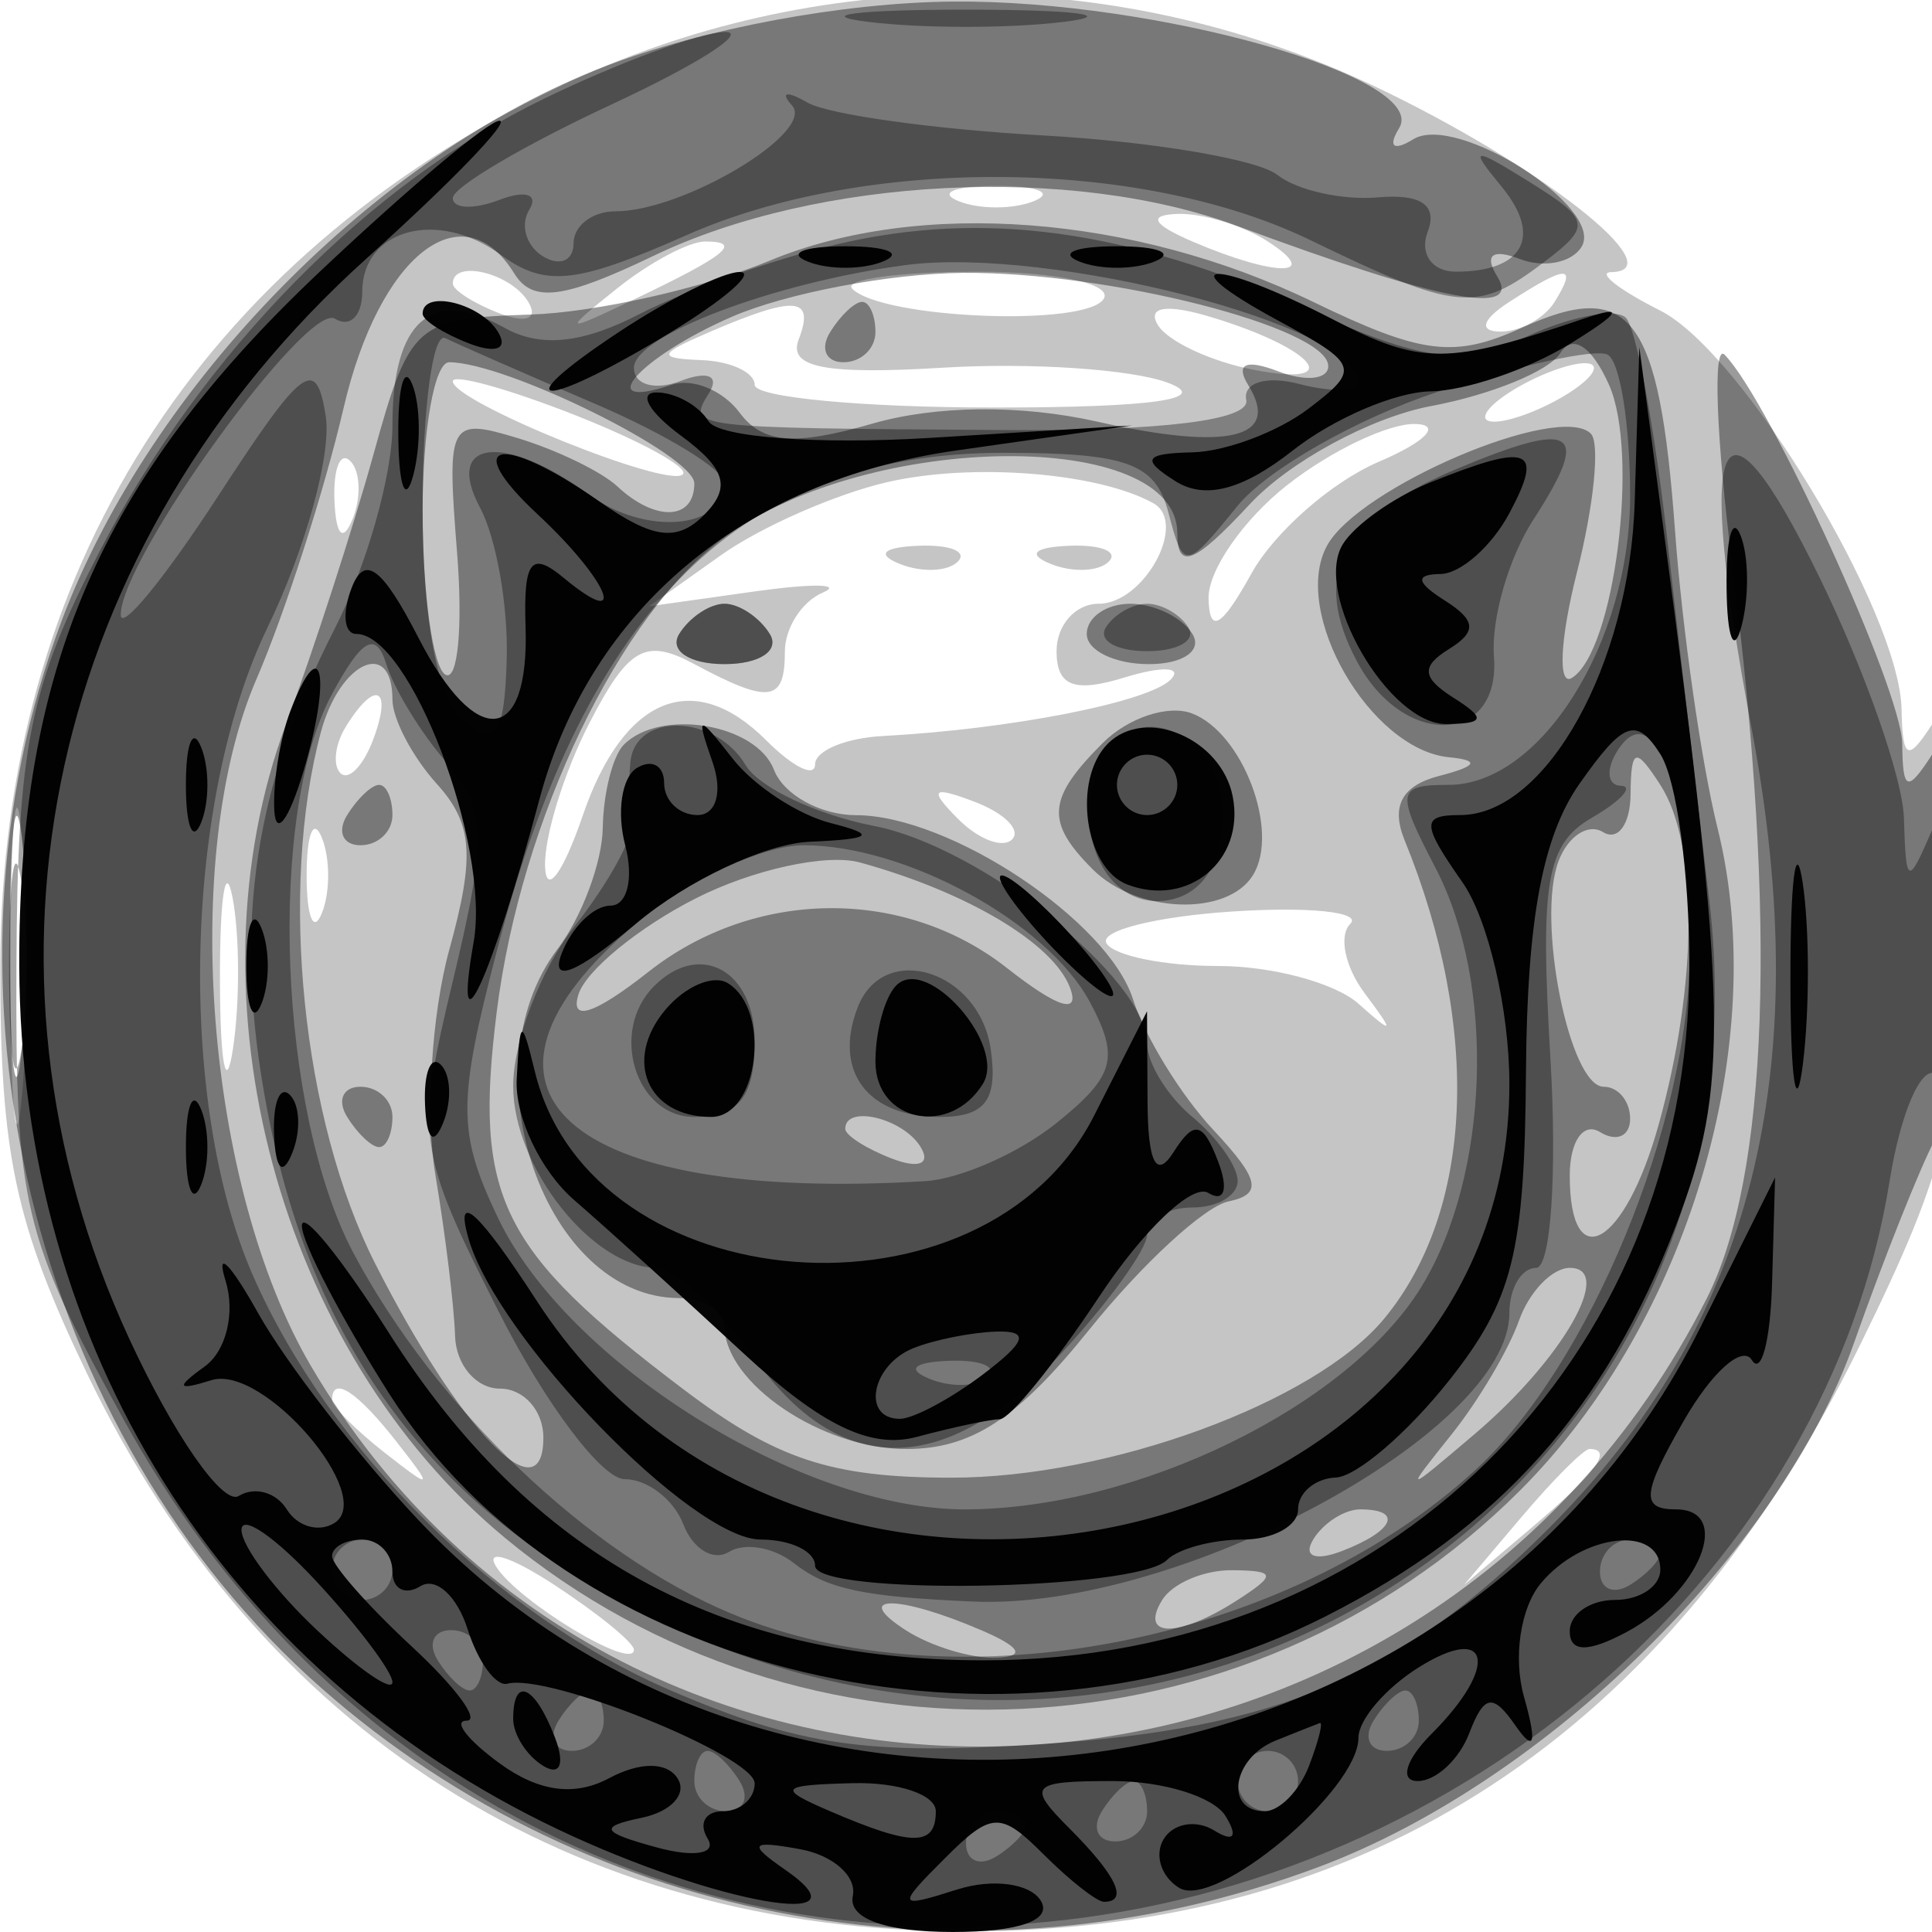 <svg xmlns="http://www.w3.org/2000/svg" width="64" height="64" fill="#000000"><path fill-opacity=".227" fill-rule="evenodd" d="M18.5 2.882C6.619 8.586.026 18.969.011 32c-.008 6.22.482 8.524 2.871 13.5C8.589 57.388 18.977 63.98 32 63.98c13.359 0 23.259-6.486 29.602-19.395 2.965-6.035 3.396-7.881 3.383-14.5-.011-5.267-.312-7.126-.985-6.085-.804 1.245-.976 1.16-1.008-.5-.062-3.225-5.275-11.841-7.992-13.211-1.375-.693-2.107-1.266-1.628-1.274 2.125-.036-2.392-3.578-7.872-6.173-8.563-4.054-18.503-4.039-27 .04m13.25 3.78c.688.278 1.813.278 2.5 0 .688-.277.125-.504-1.25-.504s-1.937.227-1.25.504M39.5 8c2.749 1.181 4.328 1.181 2.5 0-.825-.533-2.175-.945-3-.914-.989.036-.819.347.5.914M20.441 9.555c-1.83 1.467-1.798 1.487.559.365C24.061 8.462 24.628 8 23.358 8c-.537 0-1.849.7-2.917 1.555M15 9.393c0 .216.698.661 1.552.989.89.341 1.291.173.941-.393C16.906 9.038 15 8.583 15 9.393m13.232.173c.997.997 7.752 1.268 8.329.335.307-.496-1.57-.901-4.169-.901s-4.471.255-4.16.566M50 10c-.901.582-1.025.975-.309.985.655.008 1.469-.435 1.809-.985.767-1.242.421-1.242-1.5 0m-26.5 1c-1.71.735-1.746.87-.25.93.962.038 1.75.408 1.75.82s3.573.75 7.94.75c5.244 0 7.197-.278 5.75-.82-1.204-.451-4.558-.676-7.453-.5-3.897.237-5.137-.004-4.781-.93.547-1.422-.101-1.477-2.956-.25m14.86-.227c.336.544 1.776 1.211 3.201 1.483 3.055.584 1.992-.712-1.436-1.751-1.479-.448-2.145-.346-1.765.268M15 12.631c0 .677 7.137 3.565 7.619 3.083.221-.221-1.402-1.111-3.608-1.978C16.805 12.87 15 12.373 15 12.631M50 13c-.825.533-1.05.969-.5.969s1.675-.436 2.5-.969 1.05-.969.5-.969-1.675.436-2.5.969m-7.365 3.073c-1.449 1.139-2.619 2.827-2.6 3.75.026 1.198.43.964 1.416-.817.759-1.371 2.656-3.038 4.215-3.705 1.559-.666 2.107-1.231 1.219-1.256s-2.801.888-4.25 2.028m-31.556.51c.048 1.165.285 1.402.604.605.289-.722.253-1.585-.079-1.917s-.568.258-.525 1.312m18.311-.611c-1.71.395-4.185 1.482-5.5 2.415l-2.39 1.698 3.5-.493c1.925-.27 2.938-.252 2.25.041-.687.294-1.25 1.171-1.25 1.95 0 1.685-.506 1.752-3.031.4-1.586-.848-2.154-.526-3.435 1.951-.844 1.631-1.509 3.777-1.478 4.766.031.99.594.23 1.25-1.688 1.348-3.937 3.672-4.891 6.073-2.491.891.892 1.621 1.252 1.621.8s1.012-.875 2.25-.94c4.245-.226 8.831-1.129 9.54-1.879.391-.413-.303-.439-1.54-.059-1.67.514-2.25.288-2.25-.876 0-.862.627-1.567 1.393-1.567 1.508 0 2.97-2.685 1.813-3.33-1.825-1.017-6-1.348-8.816-.698m.423 2.711c.721.289 1.584.253 1.916-.079s-.258-.568-1.312-.525c-1.165.048-1.402.285-.604.604m5 0c.721.289 1.584.253 1.916-.079s-.258-.568-1.312-.525c-1.165.048-1.402.285-.604.604m-23.354 5.384c-.363.586-.445 1.281-.183 1.543s.743-.218 1.069-1.067c.676-1.762.1-2.072-.886-.476M.349 32c0 4.675.173 6.587.383 4.25.211-2.338.211-6.163 0-8.5-.21-2.338-.383-.425-.383 4.25m31.384-4.876c.679.684 1.486.991 1.793.683.308-.308-.247-.867-1.233-1.243-1.425-.542-1.54-.428-.56.56M10.158 29c0 1.375.227 1.938.504 1.25.278-.687.278-1.812 0-2.5-.277-.687-.504-.125-.504 1.25m-2.872 3.5c.008 2.75.202 3.756.432 2.236s.223-3.77-.014-5-.425.014-.418 2.764m29.369-1.25c.255.413 1.921.75 3.704.75s3.872.563 4.643 1.25c1.174 1.047 1.208.991.208-.342-.656-.876-.872-1.913-.48-2.305s-1.368-.576-3.912-.408-4.418.642-4.163 1.055M11 46.378c0 .207.787.995 1.75 1.75 1.586 1.243 1.621 1.208.378-.378C11.821 46.084 11 45.555 11 46.378m39.405 3.872L48.5 52.5l2.25-1.905C52.864 48.805 53.455 48 52.655 48c-.19 0-1.202 1.013-2.25 2.25m-33.972 1.641C17.146 53.045 21 55.374 21 54.65c0-.231-1.18-1.193-2.623-2.139s-2.318-1.224-1.944-.62"/><path fill-opacity=".391" fill-rule="evenodd" d="M20.035 2.202C12.477 5.104 5.001 12.726 2.055 20.531c-4.589 12.162-.995 26.951 8.604 35.4 8.969 7.895 21.657 10.168 33.022 5.915 7.497-2.805 15.285-10.428 17.734-17.357.969-2.744 2.172-5.77 2.674-6.725C65.367 35.329 65.281 23.018 64 25c-.817 1.264-.972 1.209-.985-.355-.014-1.78-4.379-11.345-5.883-12.892-.399-.411-.284 2.739.256 7 1.49 11.758 1.195 20.209-.844 24.247-9.474 18.757-35.822 20.032-46.251 2.238-3.47-5.922-4.336-16.872-1.797-22.743.949-2.197 2.249-6.241 2.887-8.985 1.176-5.061 3.935-7.232 5.654-4.45.605.978 1.626.848 4.62-.589C27.089 5.863 35.484 5.437 41 7.49c6.653 2.475 9.429 3.013 8.597 1.666-.44-.712-.161-.926.75-.576.798.306 1.717.125 2.043-.402.795-1.287-4.146-4.447-5.573-3.565-.652.403-.85.25-.471-.364C47.384 2.57 38.317-.006 31.572.052c-3.647.031-8.254.89-11.537 2.15M25.5 8.634c-2.2.914-5.773 1.718-7.941 1.787-3.784.121-3.989.303-5.179 4.603-.681 2.462-1.99 6.501-2.909 8.976-3.369 9.076-.23 20.74 7.25 26.938 9.854 8.164 24.59 7.478 33.635-1.567 5.556-5.556 8.312-14.795 6.542-21.93-.538-2.167-1.173-6.606-1.411-9.864-.521-7.123-1.46-8.366-5.078-6.718-2.234 1.018-3.307.885-6.912-.86-5.954-2.883-13.046-3.42-17.997-1.365m-1.25 1.857c-3.067 1.333-4.688 3.16-2 2.255.688-.232 1.7.183 2.25.923.761 1.022 1.813 1.11 4.396.365 2.116-.609 4.923-.635 7.446-.068 4.353.978 6.1.558 5.01-1.205-.438-.708-.087-.873.984-.462.915.351 1.664.274 1.664-.172 0-1.274-7.287-3.131-12.116-3.088-2.411.022-5.846.675-7.634 1.452M27.5 11c-.34.55-.141 1 .441 1S29 11.55 29 11s-.198-1-.441-1-.719.45-1.059 1m24.187.697c-.366.592-2.294 1.382-4.285 1.755-1.99.374-4.695 1.841-6.011 3.26-1.818 1.961-2.391 2.19-2.391.953 0-3.465-10.158-3.386-14.977.117-3.487 2.536-6.773 9.366-7.568 15.735-.768 6.146.097 7.899 6.164 12.49 3.088 2.337 4.902 2.939 8.881 2.943 5.242.006 12.057-2.494 14.349-5.263 2.965-3.584 3.225-9.61.682-15.85-.462-1.131-.096-1.813 1.146-2.134 1.257-.325 1.358-.517.323-.618-2.61-.257-5.23-4.786-4.048-6.996 1.039-1.941 7.695-4.775 8.746-3.725.31.31.103 2.377-.459 4.592-.562 2.216-.638 3.791-.169 3.501 1.412-.873 2.244-7.439 1.23-9.712-.573-1.282-1.211-1.697-1.613-1.048M14 16.941c0 2.718.338 5.15.75 5.405s.589-1.565.391-4.043c-.345-4.332-.267-4.479 2-3.793 1.298.393 2.787 1.114 3.309 1.602C21.711 17.29 23 17.24 23 16.013 23 15.081 16.765 12 14.878 12c-.483 0-.878 2.223-.878 4.941M22.5 21c-.34.55.335 1 1.5 1s1.84-.45 1.5-1-1.015-1-1.5-1-1.16.45-1.5 1M36 21c0 .55.927 1 2.059 1s1.781-.45 1.441-1-1.266-1-2.059-1S36 20.45 36 21m-25.37 3.25c-1.396 5.21-.619 12.837 1.792 17.596C15.226 47.379 18 50.252 18 47.622 18 46.73 17.353 46 16.562 46s-1.46-.788-1.488-1.75-.321-3.366-.653-5.341c-.331-1.975-.123-5.328.463-7.45.856-3.101.776-4.178-.41-5.487-.81-.896-1.474-2.157-1.474-2.801 0-2.051-1.743-1.258-2.37 1.079m25.899.364c-1.843 1.843-1.903 2.612-.329 4.186 1.462 1.462 4.454 1.57 5.306.191.895-1.448-.332-4.71-2.015-5.356-.788-.303-2.121.138-2.962.979m-15.862.053c-.367.366-.681 1.604-.699 2.75s-.692 2.957-1.5 4.024C15.431 35.456 18.062 43 22.5 43c.825 0 1.5.418 1.5.929C24 45.817 27.229 48 30.024 48c2.154 0 3.684-.998 6.057-3.951 1.747-2.174 3.822-4.086 4.612-4.25 1.141-.238 1.037-.726-.506-2.376-1.068-1.142-2.263-3.086-2.654-4.319-.828-2.608-6.072-6.095-9.176-6.1-1.179-.002-2.402-.679-2.719-1.504-.584-1.522-3.752-2.053-4.971-.833M.328 31.5c.005 3.85.185 5.302.402 3.228.216-2.075.213-5.225-.008-7S.324 27.65.328 31.5m53.687-5.191c-.008.995-.418 1.56-.91 1.256s-1.155.124-1.473.952c-.748 1.949.356 7.483 1.493 7.483.481 0 .875.477.875 1.059s-.45.781-1 .441-1 .309-1 1.441c0 3.383 1.83 2.333 2.947-1.691 1.299-4.678 1.321-9.288.053-11.25-.822-1.272-.972-1.225-.985.309M11.5 27c-.34.55-.141 1 .441 1S13 27.55 13 27s-.198-1-.441-1-.719.45-1.059 1m11.549 2.759c-1.886.957-3.635 2.388-3.885 3.178-.296.934.518.672 2.325-.75 3.507-2.758 8.452-2.808 11.871-.118 1.686 1.326 2.433 1.556 2.082.64-.563-1.468-3.407-3.16-6.952-4.138-1.106-.304-3.554.23-5.441 1.188M11.5 37c.34.55.816 1 1.059 1s.441-.45.441-1-.477-1-1.059-1-.781.45-.441 1m16.5.393c0 .216.698.661 1.552.989.89.341 1.291.173.941-.393-.587-.951-2.493-1.406-2.493-.596m22.317 6.357c-.342.962-1.34 2.65-2.219 3.75-1.596 1.998-1.596 1.998.745.011C51.758 45.036 53.499 42 52.004 42c-.587 0-1.346.788-1.687 1.75m-6.81 7.239c-.35.566.051.734.941.393 1.732-.665 2.049-1.382.611-1.382-.518 0-1.216.445-1.552.989M38.5 53c-.782 1.266.542 1.266 2.5 0 1.293-.835 1.266-.971-.191-.985-.93-.008-1.969.435-2.309.985M30 54c.825.533 2.175.945 3 .914.989-.036.819-.347-.5-.914-2.749-1.181-4.328-1.181-2.5 0"/><path fill-opacity=".35" fill-rule="evenodd" d="M28.75.723c1.788.222 4.712.222 6.5 0C37.038.502 35.575.32 32 .32s-5.038.182-3.25.403M18.04 3.26C12.211 6.083 6.734 11.649 3.325 18.216.977 22.738.576 24.726.544 32c-.035 7.904.213 8.956 3.538 15 6.38 11.599 17.827 17.858 30.494 16.675 14.05-1.312 25.976-11.767 28.022-24.565.359-2.241 1.046-3.83 1.527-3.533s.843-1.848.805-4.768c-.052-3.889-.3-4.774-.93-3.309-.8 1.862-.864 1.834-.93-.4-.038-1.321-1.302-4.918-2.807-7.995-3.311-6.768-4.121-4.951-2.239 5.023 2.15 11.391.027 19.754-6.727 26.508-4.908 4.908-8.974 6.633-16.837 7.143-5.757.374-7.989.049-12.242-1.781-5.768-2.481-11.301-7.972-13.831-13.726-2.526-5.745-2.302-15.75.481-21.499 1.254-2.59 2.119-5.736 1.922-6.991-.313-2.001-.753-1.672-3.573 2.664C5.447 19.166 4 20.931 4 20.367c0-1.852 6.169-10.381 7.095-9.809.498.308.905-.093.905-.892 0-2.078 2.501-2.751 4.579-1.232 1.484 1.086 2.493.98 6.174-.649 5.934-2.625 15.029-2.553 20.64.163 4.908 2.376 5.523 2.432 7.783.714 1.541-1.171 1.5-1.383-.5-2.629-1.912-1.19-2.026-1.172-.935.148C51.101 7.828 50.471 9 48.226 9c-.792 0-1.211-.597-.931-1.326.336-.876-.221-1.261-1.643-1.136-1.184.104-2.687-.232-3.342-.747-.654-.514-4.141-1.101-7.748-1.304-3.608-.202-7.123-.692-7.811-1.088s-.92-.354-.516.092C27.031 4.37 22.647 7 20.386 7 19.624 7 19 7.477 19 8.059s-.457.776-1.016.431-.761-1.042-.448-1.548c.312-.505-.13-.651-.984-.324-.854.328-1.552.302-1.552-.057s2.362-1.753 5.25-3.097S24.825 1.038 24 1.06s-3.507 1.012-5.96 2.2m9.678 4.834c-2.081.489-5.02 1.528-6.531 2.309-1.897.981-3.284 1.122-4.476.455C14.284 9.5 13 10.621 13 14.099c0 1.639-.862 4.671-1.917 6.737-2.803 5.495-3.414 10.252-2.119 16.489 1.58 7.611 5.625 12.838 12.564 16.232 17.91 8.763 37.415-4.462 35.088-23.79-.348-2.897-.975-8.275-1.392-11.951s-1.03-6.955-1.362-7.287-1.792-.062-3.244.599c-2.226 1.014-3.385.873-7.379-.902C37.325 7.6 32.593 6.95 27.718 8.094M30 8.781c-4.342.574-9 2.335-9 3.404 0 .566.698.761 1.552.433.89-.341 1.291-.173.941.393-.724 1.171-.781 1.164 9.757 1.235 5.249.035 8.171-.326 8.034-.993-.119-.579.665-.818 1.75-.534 1.081.283 1.966.253 1.966-.067 0-1.863-10.223-4.501-15-3.871m-16 8.013c0 3.78.493 6.37 1.348 7.08 1.08.896 1.366.488 1.438-2.059.05-1.747-.348-3.996-.883-4.996-1.207-2.255.793-2.493 3.614-.43C21.389 17.757 24 17.532 24 16.002c0-.432-1.913-1.606-4.25-2.609s-4.588-1.989-5-2.192c-.412-.202-.75 2.315-.75 5.593m33.628-3.814c-2.68.882-5.668 2.586-6.64 3.786-1.721 2.126-1.782 2.131-2.284.209C38.277 15.344 37.325 15 33.242 15c-8.639 0-13.808 5.074-16.775 16.466-1.317 5.055-1.314 6.053.023 8.865C18.779 45.142 26.549 50 31.955 50c5.708 0 12.722-3.422 15.139-7.387 2.251-3.692 2.461-10.025.459-13.863-1.32-2.531-1.285-2.75.434-2.75C51.036 26 54 21.28 54 16.424c0-2.368-.337-4.473-.75-4.677s-2.942.351-5.622 1.233m.607 2.563c-3.839 1.615-4.813 3.509-3.277 6.379 1.543 2.882 4.761 2.76 4.531-.172-.097-1.238.489-3.277 1.303-4.531 1.938-2.989 1.401-3.341-2.557-1.676M22.5 21c-.34.55.335 1 1.5 1s1.84-.45 1.5-1-1.015-1-1.5-1-1.16.45-1.5 1m14.132-.214c-.267.432.349.785 1.368.785s1.635-.353 1.368-.785C39.1 20.354 38.485 20 38 20s-1.1.354-1.368.786m-25.64 2.217c-2.143 3.985-1.764 13.826.712 18.497 2.724 5.138 7.797 9.982 12.514 11.949 7.45 3.108 18.397.994 24.664-4.761 3.775-3.467 7.099-11.522 7.093-17.188-.006-5.297-1.198-8.566-2.409-6.607-.376.609-.32 1.121.125 1.137s.01.496-.966 1.064c-1.5.873-1.712 2.111-1.365 7.97.225 3.815.012 6.936-.475 6.936S50 42.675 50 43.5c0 3.937-10.977 9.845-17.75 9.554-3.668-.158-4.86-.413-5.956-1.276-.664-.523-1.629-.689-2.145-.37-.517.319-1.197-.092-1.513-.914S21.447 49 20.695 49s-2.633-2.499-4.178-5.554c-2.708-5.353-2.763-5.752-1.505-10.996 1.132-4.718 1.102-5.675-.223-7.196-.84-.965-1.736-2.428-1.991-3.251-.344-1.112-.808-.855-1.806 1m9.89 2.247c-.066.688-.056 1.617.021 2.065s-.77 1.971-1.881 3.385C17.91 32.113 17 34.489 17 35.98c0 2.686 2.637 6.02 4.761 6.02.606 0 2.064 1.35 3.239 3 2.838 3.986 6.31 3.95 10.099-.106 1.595-1.708 2.901-3.508 2.901-4S38.675 40 39.5 40s1.5-.395 1.5-.878c0-.482-.675-1.437-1.5-2.122S38 35.219 38 34.565c0-2.137-5.492-6.514-9.036-7.202-1.905-.369-3.824-1.277-4.264-2.017-1.007-1.695-3.661-1.761-3.818-.096m15.508.176c-.91 2.371.377 4.765 2.357 4.384 1.107-.213 1.753-1.249 1.753-2.81 0-2.851-3.156-4.059-4.11-1.574M.3 32c0 3.025.187 4.263.416 2.75s.229-3.988 0-5.5S.3 28.975.3 32m20.777-1.411c-6.547 5.509-2.356 9.252 9.562 8.539 1.177-.07 3.149-.946 4.383-1.945 1.907-1.544 2.069-2.144 1.081-3.99C34.698 30.568 30.013 28 26.626 28c-1.36 0-3.857 1.165-5.549 2.589m.59 2.078C20.175 34.159 21.049 37 23 37c1.467 0 2-.667 2-2.5 0-2.353-1.815-3.351-3.333-1.833m6.741.711c-.809 2.109.327 3.622 2.721 3.622 1.51 0 1.931-.557 1.691-2.24-.373-2.614-3.556-3.611-4.412-1.382m2.405 12.305c.721.289 1.584.253 1.916-.079s-.258-.568-1.312-.525c-1.165.048-1.402.285-.604.604M11 52c0 .55.45 1 1 1s1-.45 1-1-.45-1-1-1-1 .45-1 1m42 .059c0 .582.45.781 1 .441s1-.816 1-1.059S54.55 51 54 51s-1 .477-1 1.059M14.5 55c.34.55.816 1 1.059 1s.441-.45.441-1-.477-1-1.059-1-.781.45-.441 1m4 2c-.34.55-.141 1 .441 1S20 57.55 20 57s-.198-1-.441-1-.719.45-1.059 1m27 0c-.34.55-.141 1 .441 1S47 57.55 47 57s-.198-1-.441-1-.719.45-1.059 1M23 59c0 .55.477 1 1.059 1s.781-.45.441-1-.816-1-1.059-1-.441.45-.441 1m18 0c0 .55.45 1 1 1s1-.45 1-1-.45-1-1-1-1 .45-1 1m-4.5 1c-.34.55-.141 1 .441 1S38 60.55 38 60s-.198-1-.441-1-.719.45-1.059 1M32 61.059c0 .582.45.781 1 .441s1-.816 1-1.059S33.55 60 33 60s-1 .477-1 1.059"/><path fill-opacity=".974" fill-rule="evenodd" d="M10.543 9.048C3.326 15.873.607 22.175.638 32 .678 44.635 7.346 55.314 18.5 60.608c5.173 2.454 10.489 3.393 7.5 1.323-1.233-.854-1.144-.974.5-.675 1.1.199 1.887.899 1.75 1.553-.156.745 1.083 1.191 3.309 1.191 2.211 0 3.315-.394 2.916-1.041-.354-.572-1.597-.738-2.763-.368-1.996.634-2.02.574-.415-1.03 1.548-1.549 1.846-1.561 3.274-.132.865.864 1.765 1.571 2 1.571.825 0 .416-.87-1.142-2.429C34 59.143 34.131 59 36.87 59c1.656 0 3.333.52 3.725 1.155.426.689.276.884-.371.483-.597-.369-1.349-.244-1.671.277s-.095 1.25.505 1.621c1.196.739 5.942-3.23 5.942-4.97 0-.597.9-1.647 2-2.334 2.377-1.485 2.66-.035.429 2.197-.865.864-1.076 1.571-.469 1.571s1.376-.713 1.711-1.584c.493-1.285.782-1.332 1.534-.25.628.905.717.595.278-.964-.363-1.286-.117-2.938.557-3.75C52.414 50.796 55 50.501 55 52c0 .55-.675 1-1.5 1s-1.5.466-1.5 1.035c0 .704.603.713 1.882.028C56.306 52.766 57.418 50 55.515 50c-1.17 0-1.123-.521.263-2.935.926-1.614 1.941-2.52 2.255-2.011s.616-.645.67-2.563l.099-3.486-2.479 4.974c-7.943 15.94-30.286 19.297-42.458 6.379-1.999-2.122-4.391-5.208-5.314-6.858s-1.409-2.136-1.081-1.08c.331 1.062.024 2.333-.686 2.844-.978.704-.925.813.221.456 1.719-.536 5.489 3.857 4.066 4.736-.513.317-1.22.112-1.571-.456s-1.067-.768-1.591-.444-2.162-2.031-3.639-5.233c-5.701-12.359-2.621-26.326 7.889-35.776C14.94 6.046 16.916 4 16.548 4s-3.07 2.272-6.005 5.048m16.207-.386c.688.278 1.813.278 2.5 0 .688-.277.125-.504-1.25-.504s-1.937.227-1.25.504m9 0c.688.278 1.813.278 2.5 0 .688-.277.125-.504-1.25-.504s-1.937.227-1.25.504M20.5 11c-3.91 2.589-2.52 2.592 1.726.004C24.027 9.906 25.05 9.009 24.5 9.01s-2.35.897-4 1.99m21.836-.383c2.684 1.454 2.737 1.612 1 2.928-1.01.765-2.736 1.413-3.836 1.439-1.593.037-1.708.232-.562.956.976.618 2.222.292 3.884-1.015 1.346-1.059 3.4-1.941 4.563-1.96 1.163-.02 3.24-.726 4.615-1.57 1.679-1.029 1.843-1.309.5-.851-4.552 1.554-5.402 1.558-8.334.042-3.935-2.035-5.59-2.007-1.83.031M14 10.393c0 .216.698.661 1.552.989.89.341 1.291.173.941-.393-.587-.951-2.493-1.406-2.493-.596m-.805 4.107c.02 1.65.244 2.204.498 1.231s.237-2.323-.037-3-.481.119-.461 1.769m40.957 2.115C53.992 22.014 51.216 27 48.371 27c-1.291 0-1.281.29.072 2.223.856 1.222 1.557 4.232 1.557 6.688 0 15.666-23.35 20.871-32.219 7.182-1.905-2.941-2.722-3.694-2.27-2.093.935 3.309 7.419 10 9.692 10 .988 0 1.797.389 1.797.865 0 .999 10.64.829 11.655-.187.373-.373 1.503-.678 2.512-.678C42.175 51 43 50.55 43 50s.563-1.025 1.25-1.055 2.375-1.476 3.75-3.211c2.119-2.675 2.508-4.236 2.55-10.24.035-5.036.549-7.793 1.778-9.539 1.456-2.068 1.879-2.218 2.685-.955.526.825.953 3.975.95 7-.016 13.129-10.052 23-23.384 23-8.692 0-15.033-3.492-19.698-10.849C11.296 41.653 10 40.058 10 40.608s1.298 3.047 2.885 5.549c5.935 9.359 20.355 12.795 31.018 7.392 5.761-2.919 9.283-6.852 11.622-12.975 1.756-4.598 1.712-6.993-.423-23.074l-.797-6zm-31.593-2.182c1.482 1.093 1.665 1.712.775 2.615-.896.91-1.699.81-3.472-.432-3.272-2.292-4.657-2.006-2.051.423 2.359 2.197 3.061 3.929.849 2.093-1.068-.885-1.322-.554-1.25 1.628.129 3.909-1.632 4.095-3.544.375-1.208-2.349-1.788-2.782-2.219-1.657-.321.837-.251 1.522.157 1.522 1.777 0 4.446 7.011 3.886 10.206-.709 4.038.592 1.216 2.181-4.734 1.682-6.296 6.765-10.548 13.805-11.549l5.824-.828-6.716.412c-3.694.226-6.983-.02-7.309-.548-.326-.527-1.102-.959-1.725-.959s-.259.645.809 1.433m24.793 1.56c-1.181.477-2.471 1.391-2.868 2.032-1 1.619 1.512 5.978 3.435 5.96 1.268-.013 1.313-.186.224-.875-1.039-.659-1.073-1.035-.143-1.61s.896-.951-.143-1.61c-.946-.599-.989-.864-.142-.875.668-.008 1.696-.915 2.285-2.015 1.157-2.163.673-2.347-2.648-1.007m9.843 3.507c.02 1.65.244 2.204.498 1.231s.237-2.323-.037-3-.481.119-.461 1.769M9.624 23.539c-.343.893-.585 2.375-.538 3.293.047.917.482.341.967-1.282.943-3.156.609-4.718-.429-2.011M6.158 26c0 1.375.227 1.938.504 1.25.278-.687.278-1.812 0-2.5-.277-.687-.504-.125-.504 1.25m17.447-.75c.341.98.122 1.75-.498 1.75-.609 0-1.107-.477-1.107-1.059s-.408-.807-.906-.499-.671 1.46-.383 2.559c.287 1.099.068 1.999-.487 1.999-.556 0-1.285.717-1.621 1.592-.389 1.014.508.651 2.47-1 1.694-1.425 4.283-2.644 5.754-2.708 2.069-.09 2.227-.229.698-.617-1.086-.275-2.55-1.235-3.253-2.134-1.164-1.488-1.223-1.478-.667.117m13.096-.618c-1.182 1.182-.779 4.124.64 4.668 2.015.774 3.903-.796 3.496-2.908-.371-1.926-2.895-3-4.136-1.76M37 26c0 .55.45 1 1 1s1-.45 1-1-.45-1-1-1-1 .45-1 1m22.31 6.5c.005 3.3.192 4.529.415 2.732s.218-4.497-.01-6c-.229-1.503-.411-.032-.405 3.268M34.5 31c.995 1.1 2.035 2 2.31 2s-.315-.9-1.31-2-2.035-2-2.31-2 .315.9 1.31 2M8.158 32c0 1.375.227 1.938.504 1.25.278-.687.278-1.812 0-2.5-.277-.687-.504-.125-.504 1.25m13.869 1.467C20.645 35.133 21.454 37 23.559 37c1.561 0 2.003-3.534.554-4.43-.487-.301-1.426.102-2.086.897m7.663-.824c-.379.38-.69 1.515-.69 2.524 0 1.994 2.466 2.505 3.559.737.792-1.281-1.848-4.282-2.869-3.261M17.116 35.75c-.064 1.237.791 3.038 1.901 4s3.637 3.251 5.619 5.086c2.577 2.386 4.208 3.172 5.733 2.763 1.172-.314 2.409-.578 2.748-.585s1.819-1.83 3.288-4.05 3.098-3.771 3.621-3.448c.535.331.677-.127.323-1.048-.502-1.309-.796-1.369-1.473-.302-.57.9-.851.358-.862-1.666l-.017-3-1.749 3.449c-3.657 7.215-16.666 6.198-18.529-1.449-.441-1.81-.498-1.786-.603.25m-3.037.833c.048 1.165.285 1.402.604.605.289-.722.253-1.585-.079-1.917s-.568.258-.525 1.312M6.158 38c0 1.375.227 1.938.504 1.25.278-.687.278-1.812 0-2.5-.277-.687-.504-.125-.504 1.25m2.921-.417c.048 1.165.285 1.402.604.605.289-.722.253-1.585-.079-1.917s-.568.258-.525 1.312m21.171 7.079C28.867 45.22 28.531 47 29.809 47c.445 0 1.682-.661 2.75-1.468 1.446-1.094 1.559-1.456.441-1.421-.825.026-2.062.274-2.75.551M8 50.68c0 .534 1.125 2.028 2.5 3.32s2.5 2.068 2.5 1.726-1.125-1.837-2.5-3.321C9.125 50.922 8 50.145 8 50.68m3 .868c0 .301 1.191 1.651 2.646 3S15.915 57 15.455 57s.03.634 1.09 1.409c1.293.946 2.486 1.109 3.63.497 1.033-.552 1.929-.546 2.277.016.315.509-.221 1.091-1.19 1.293-1.444.3-1.356.477.489.982 1.249.342 2.002.213 1.691-.29-.308-.499-.083-.907.499-.907S25 59.585 25 59.078c0-.907-6.839-3.665-8.189-3.303-.379.101-.974-.713-1.322-1.81s-1.051-1.736-1.561-1.421c-.51.316-.928.097-.928-.485S12.55 51 12 51s-1 .246-1 .548m6 5.393c0 .518.445 1.216.989 1.552.566.35.734-.051.393-.941C17.717 55.82 17 55.503 17 56.941m25.25.721c-1.43.577-1.699 2.338-.357 2.338.491 0 1.152-.675 1.469-1.5.316-.825.477-1.464.357-1.421-.121.043-.781.306-1.469.583M27.5 60c2.731 1.174 3.5 1.174 3.5 0 0-.55-1.238-.968-2.75-.93-2.437.063-2.522.168-.75.93"/></svg>